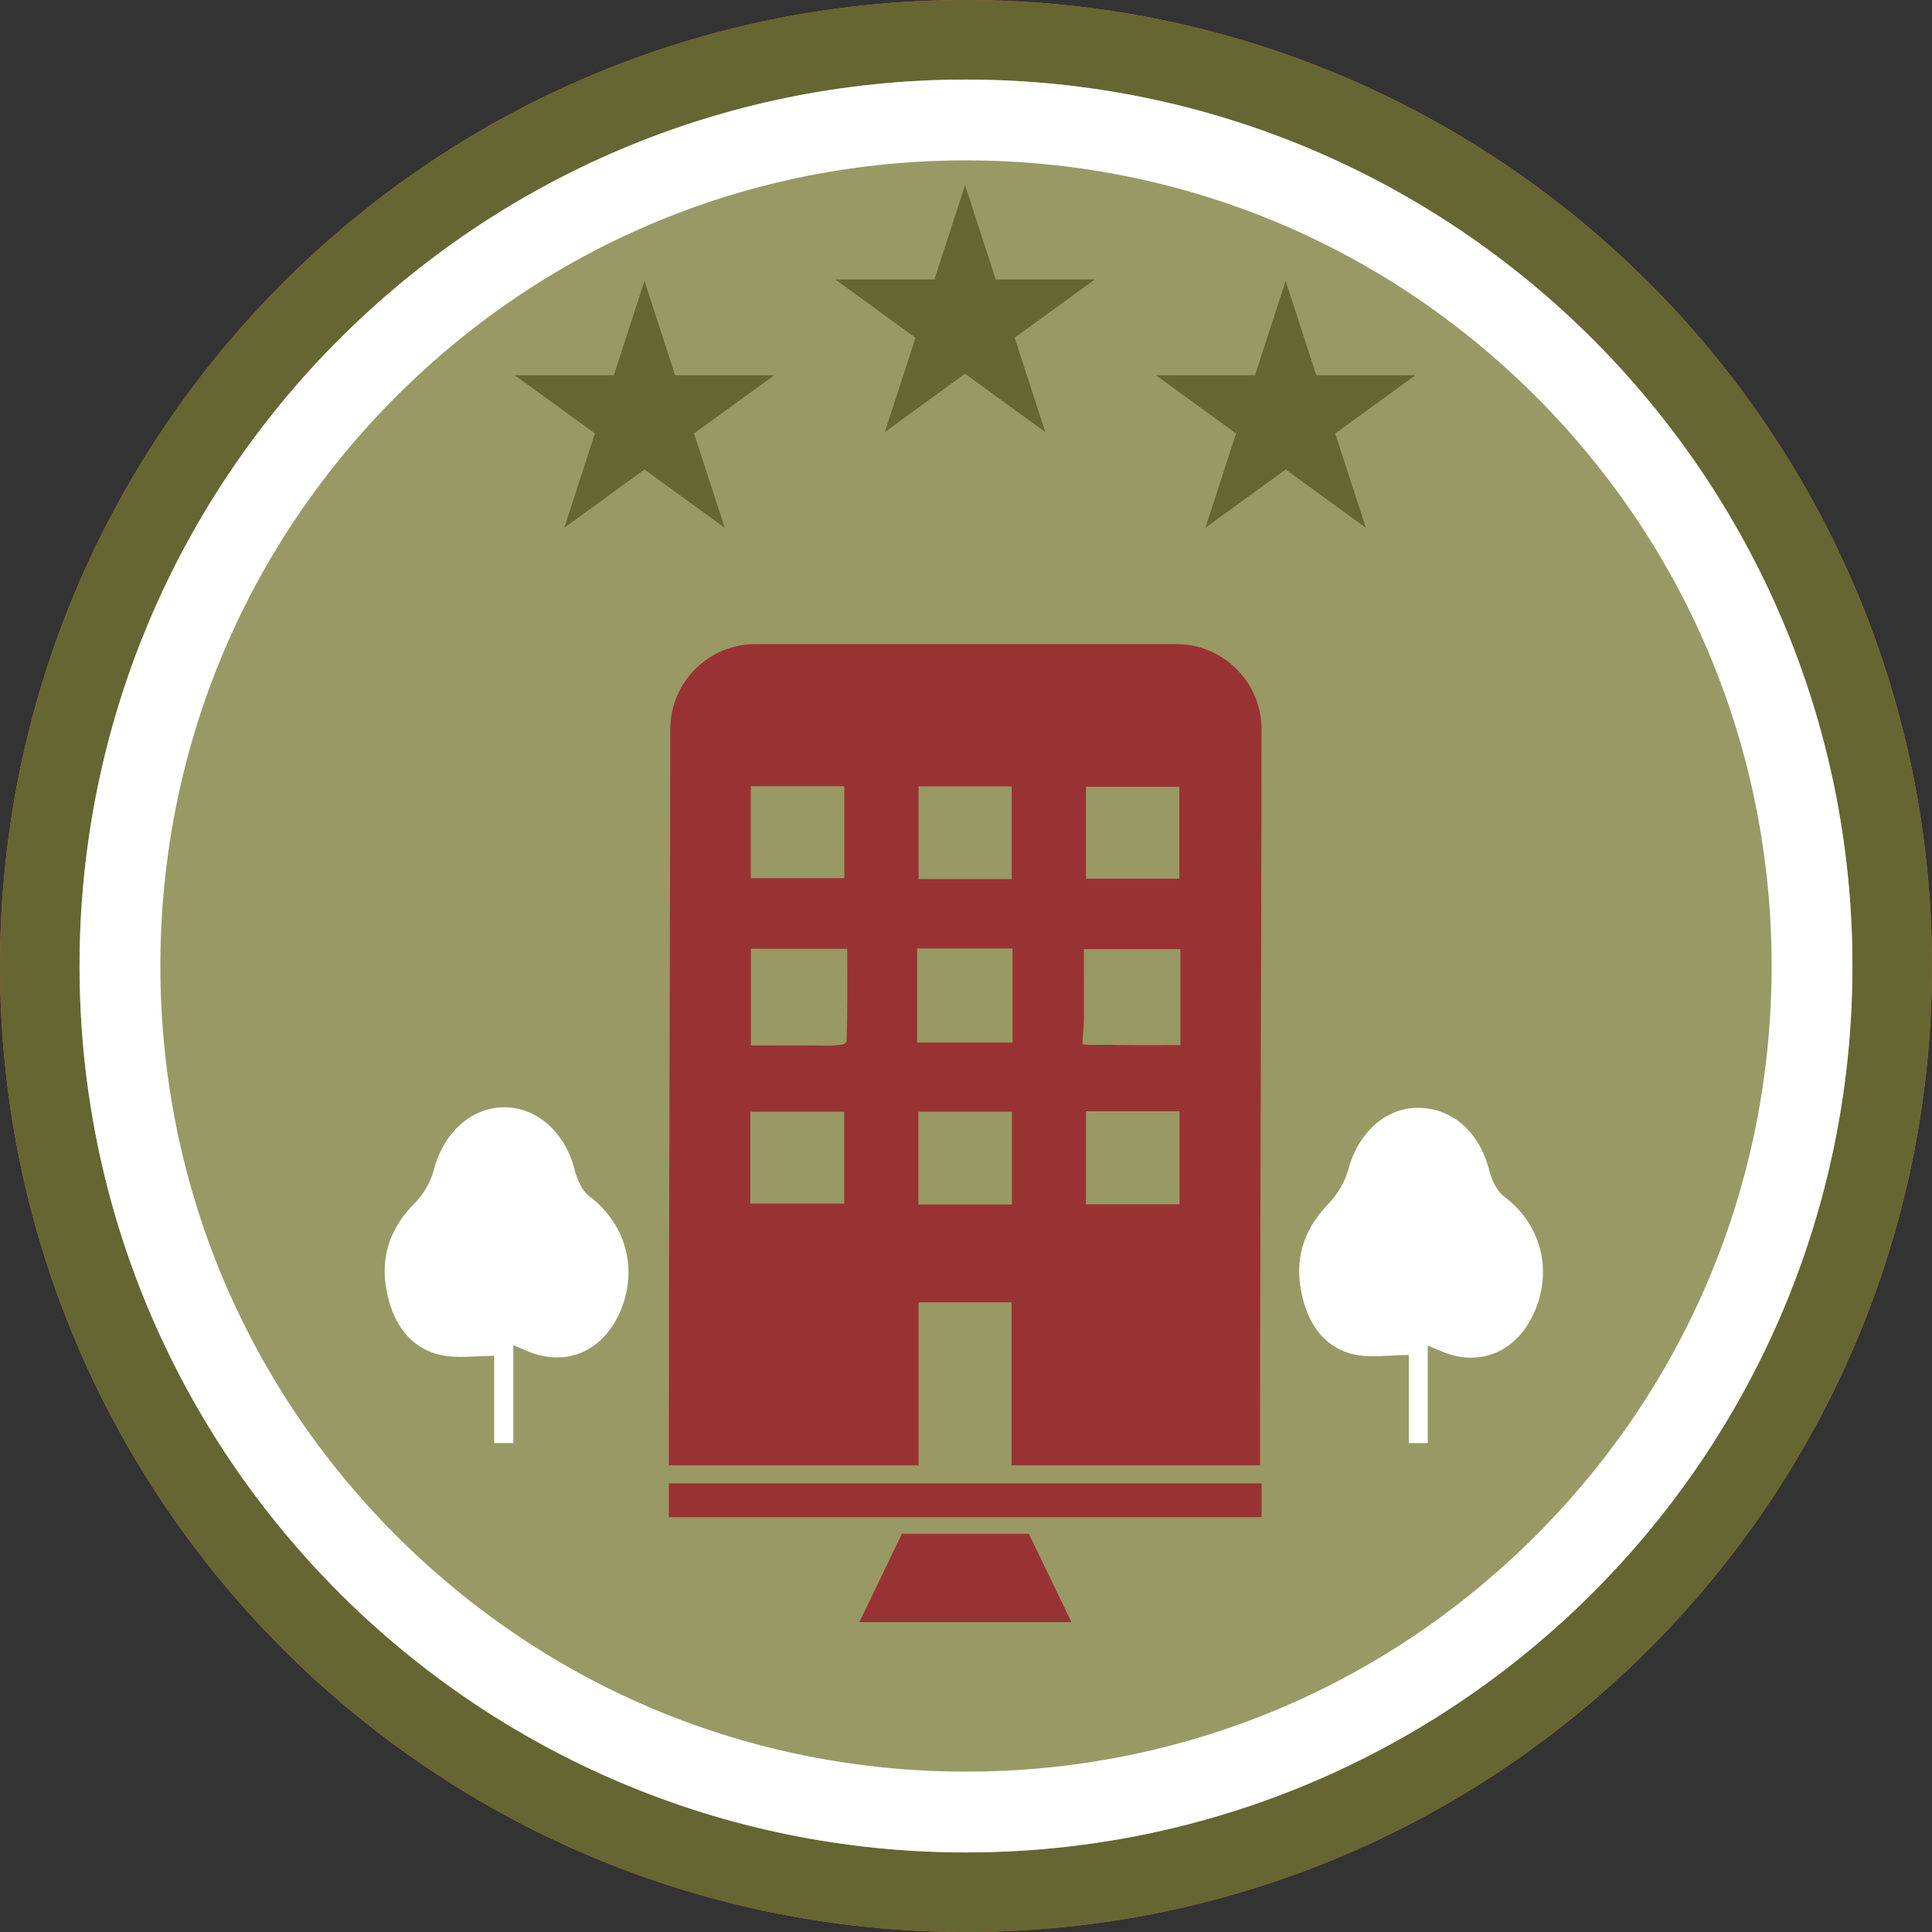 <?xml version="1.0" encoding="utf-8"?>
<!-- Generator: Adobe Illustrator 16.0.0, SVG Export Plug-In . SVG Version: 6.00 Build 0)  -->
<!DOCTYPE svg PUBLIC "-//W3C//DTD SVG 1.1//EN" "http://www.w3.org/Graphics/SVG/1.1/DTD/svg11.dtd">
<svg version="1.1" id="Layer_1" xmlns="http://www.w3.org/2000/svg" xmlns:xlink="http://www.w3.org/1999/xlink" x="0px" y="0px"
	 width="88px" height="88px" viewBox="0 0 88 88" enable-background="new 0 0 88 88" xml:space="preserve">
<rect x="0" y="0" width="88" height="88" fill="#333333" stroke="none"/>
<g>
	<path fill="#999965" d="M85.371,44c0,22.849-18.522,41.372-41.371,41.372C21.15,85.372,2.628,66.849,2.628,44S21.15,2.628,44,2.628
		C66.849,2.628,85.371,21.151,85.371,44"/>
	<path fill="#F15C26" d="M44,0.806c5.831,0,11.488,1.142,16.812,3.394c5.144,2.176,9.763,5.29,13.73,9.258
		c3.967,3.967,7.082,8.586,9.257,13.729c2.253,5.325,3.395,10.981,3.395,16.813S86.053,55.488,83.8,60.813
		c-2.175,5.144-5.29,9.763-9.257,13.729c-3.968,3.968-8.587,7.082-13.73,9.258C55.488,86.053,49.831,87.194,44,87.194
		c-5.832,0-11.488-1.142-16.813-3.394c-5.144-2.176-9.763-5.29-13.73-9.258c-3.967-3.967-7.082-8.586-9.257-13.729
		C1.946,55.488,0.805,49.832,0.805,44s1.142-11.488,3.395-16.813c2.175-5.144,5.29-9.763,9.257-13.729
		c3.968-3.968,8.587-7.082,13.73-9.258C32.512,1.947,38.168,0.806,44,0.806 M44,0C19.699,0,0,19.699,0,44s19.699,44,44,44
		c24.3,0,43.999-19.699,43.999-44S68.3,0,44,0"/>
	<path fill="#666633" d="M44,3.624c22.263,0,40.376,18.112,40.376,40.376S66.263,84.376,44,84.376
		C21.736,84.376,3.623,66.264,3.623,44S21.736,3.624,44,3.624 M44,0C19.699,0,0,19.699,0,44s19.699,44,44,44
		c24.3,0,43.999-19.699,43.999-44S68.3,0,44,0"/>
	<path fill="#FFFFFF" d="M44,7.305c9.802,0,19.017,3.817,25.947,10.748S80.695,34.198,80.695,44s-3.817,19.017-10.748,25.947
		S53.802,80.695,44,80.695s-19.018-3.817-25.948-10.748S7.305,53.802,7.305,44s3.816-19.017,10.747-25.947S34.198,7.305,44,7.305
		 M44,3.624C21.7,3.624,3.623,21.701,3.623,44S21.7,84.376,44,84.376c22.299,0,40.376-18.077,40.376-40.376S66.299,3.624,44,3.624"
		/>
	<path fill="#339EC1" d="M24.23,12.767c0.036,0.032,0.071,0.064,0.106,0.097C24.302,12.831,24.267,12.799,24.23,12.767"/>
	<polygon fill="#666633" points="43.957,8.432 42.562,12.728 38.045,12.728 41.699,15.383 40.304,19.679 43.957,17.023 
		47.611,19.679 46.216,15.383 49.87,12.728 45.354,12.728 	"/>
	<polygon fill="#666633" points="29.355,12.794 27.96,17.09 23.443,17.09 27.098,19.744 25.701,24.04 29.355,21.385 33.01,24.04 
		31.613,19.744 35.268,17.09 30.751,17.09 	"/>
	<polygon fill="#666633" points="58.56,12.794 57.164,17.09 52.647,17.09 56.301,19.744 54.905,24.04 58.56,21.385 62.214,24.04 
		60.818,19.744 64.473,17.09 59.955,17.09 	"/>
	<path fill="#FFFFFF" d="M23.38,61.267c0.225,0.097,0.38,0.161,0.533,0.23c1.819,0.818,3.574,0.088,4.361-1.816
		c0.802-1.937,0.205-3.97-1.447-5.206c-0.312-0.233-0.543-0.755-0.654-1.199c-0.421-1.674-1.706-2.848-3.213-2.84
		c-1.521,0.008-2.769,1.181-3.202,2.857c-0.143,0.55-0.471,1.11-0.844,1.484c-1.025,1.026-1.582,2.267-1.336,3.833
		c0.259,1.644,1.094,2.814,2.531,3.115c0.771,0.161,1.585,0.029,2.4,0.029v3.977h0.87V61.267z"/>
	<path fill="#FFFFFF" d="M65.031,61.292c0.231,0.095,0.418,0.168,0.602,0.248c1.804,0.784,3.566-0.007,4.325-1.941
		c0.752-1.916,0.154-3.905-1.455-5.107c-0.314-0.234-0.561-0.743-0.671-1.184c-0.422-1.696-1.63-2.815-3.188-2.848
		c-1.518-0.032-2.773,1.125-3.229,2.806c-0.158,0.584-0.515,1.164-0.91,1.571c-0.984,1.016-1.503,2.234-1.277,3.748
		c0.238,1.594,1.027,2.778,2.416,3.099c0.797,0.185,1.65,0.034,2.524,0.034v4.015h0.864V61.292z"/>
	<g>
		<path fill="#993333" d="M41.842,59.321h4.237v7.422h11.317v-0.69c0-6.686,0.017-12.14,0.033-17.615
			c0.015-4.776,0.028-9.57,0.033-15.212c0-1.037-0.402-2.014-1.136-2.748c-0.733-0.735-1.71-1.141-2.747-1.141H34.412
			c-2.138,0-3.88,1.739-3.882,3.875c-0.005,4.861-0.019,10.04-0.032,15.206c-0.016,6.071-0.032,12.127-0.033,17.635v0.69h11.377
			V59.321z M34.199,39.998v-4.187h4.255v4.187H34.199z M38.561,47.461c-0.053,0.048-0.129,0.1-0.162,0.111
			c-0.345,0.064-0.728,0.058-1.137,0.049c-0.14-0.002-0.279-0.005-0.418-0.005h-0.041c-0.76,0.003-1.521,0.002-2.302,0.002h-0.298
			v-4.403h4.388l0.001,0.533C38.597,44.968,38.602,46.229,38.561,47.461z M38.451,50.639v4.184h-4.274v-4.184H38.451z
			 M41.838,40.041V35.82h4.247v4.221H41.838z M46.092,50.638v4.228H41.83v-4.228H46.092z M41.773,47.49v-4.289h4.347v4.289H41.773z
			 M49.465,40.023v-4.188h4.253v4.188H49.465z M53.723,50.617v4.236h-4.259v-4.236H53.723z M49.371,43.675v-0.445h4.394v4.371
			l-0.524,0.002c-0.943,0.003-1.842,0.007-2.74-0.013c-0.045,0-0.09-0.001-0.137-0.001c-0.087,0-0.177,0.002-0.269,0.003
			c-0.224,0.003-0.618,0.01-0.782-0.029c-0.012-0.146,0.012-0.413,0.026-0.584c0.02-0.208,0.036-0.414,0.035-0.601
			C49.37,45.485,49.371,44.593,49.371,43.675z"/>
		<rect x="30.465" y="67.565" fill="#993333" width="26.998" height="1.54"/>
		<polygon fill="#993333" points="43.998,69.86 43.946,69.86 41.083,69.86 39.142,73.885 43.946,73.885 43.998,73.885 
			48.803,73.885 46.861,69.86 		"/>
	</g>
	<rect fill="none" width="88" height="88"/>
</g>
</svg>
